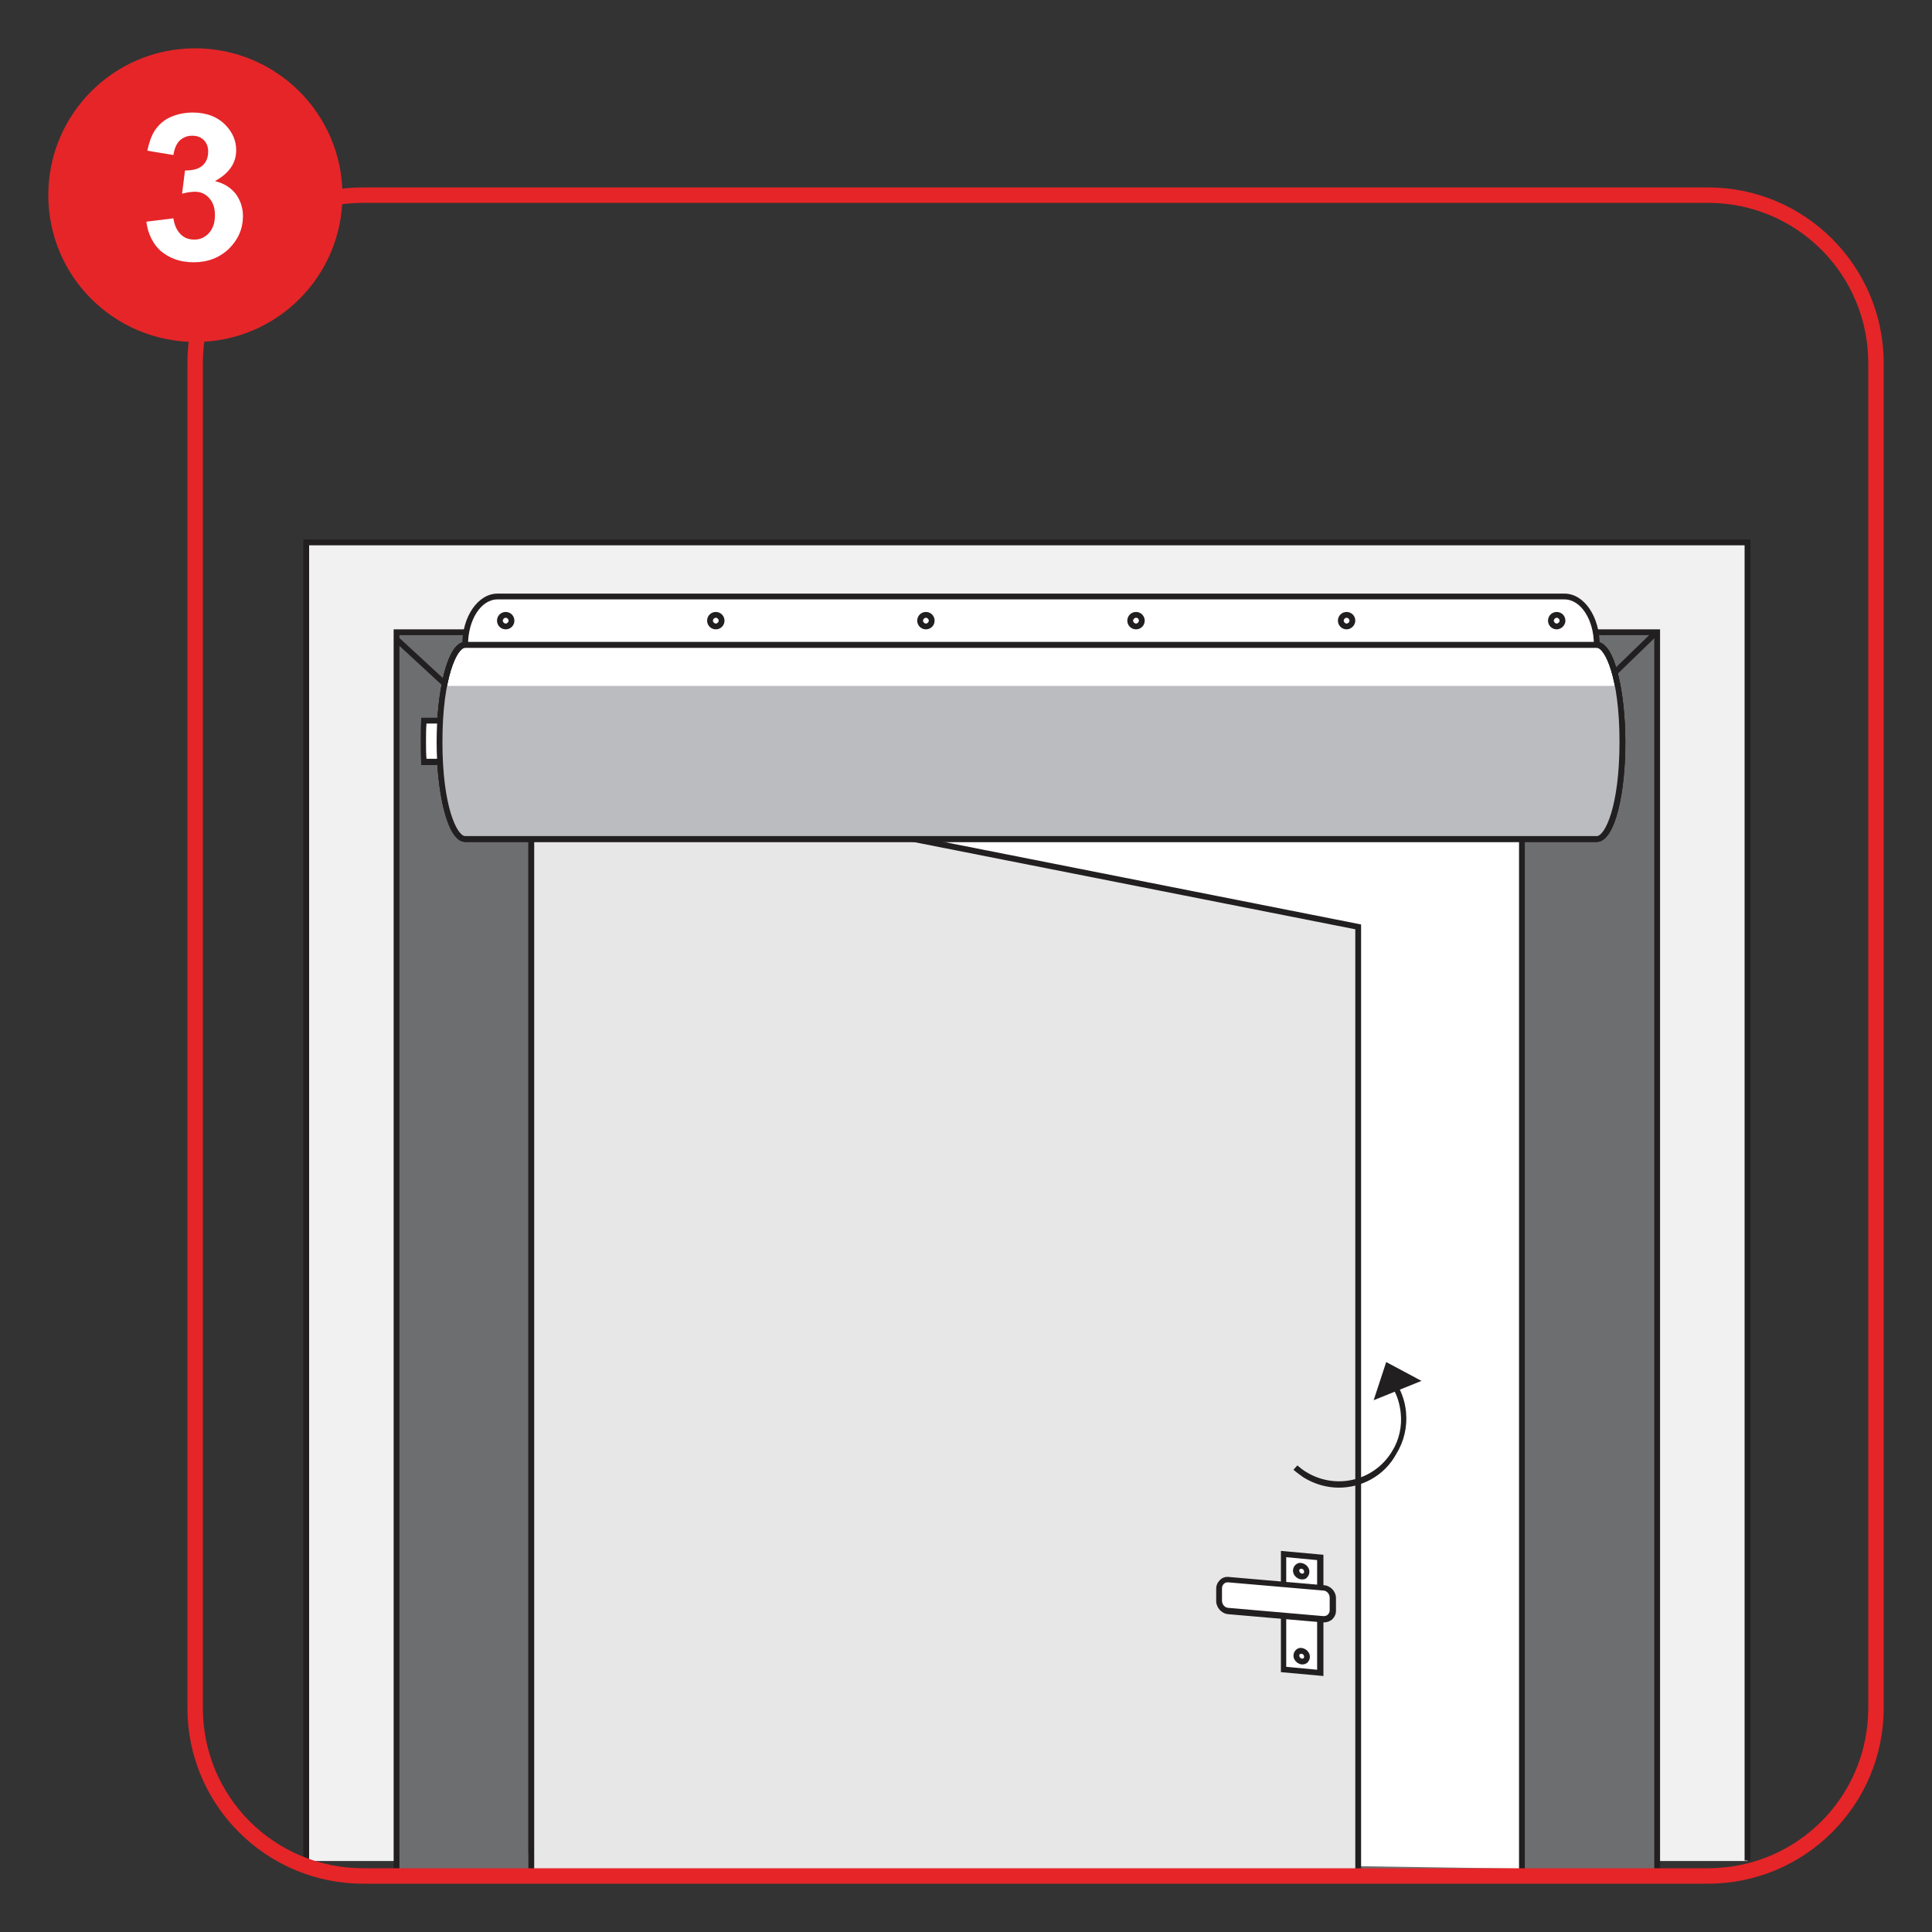 <?xml version="1.0" encoding="UTF-8"?>
<!-- Generator: Adobe Illustrator 27.6.1, SVG Export Plug-In . SVG Version: 6.00 Build 0)  -->
<svg xmlns="http://www.w3.org/2000/svg" xmlns:xlink="http://www.w3.org/1999/xlink" version="1.1" id="Laag_1" x="0px" y="0px" viewBox="0 0 400 400" style="enable-background:new 0 0 400 400;" xml:space="preserve">
<rect x="0" y="0" width="400" height="400" fill="#333333" stroke="none"/>
<style type="text/css">
	.st0{fill:#F1F1F2;}
	.st1{fill:#221F20;}
	.st2{fill:#6D6E70;}
	.st3{fill:#FFFFFF;}
	.st4{fill:#E7E7E8;}
	.st5{fill:#BBBCC0;}
	.st6{fill:#E52528;}
</style>
<g>
	<rect x="63.4" y="112.3" class="st0" width="298.4" height="273"></rect>
</g>
<g>
	<polygon class="st1" points="362.4,385.2 361.2,385.2 361.2,112.9 64,112.9 64,385.2 62.8,385.2 62.8,111.7 362.4,111.7  "></polygon>
</g>
<g>
	<polyline class="st2" points="343.1,388.4 343.1,130.9 82.1,130.9 82.1,388.4  "></polyline>
</g>
<g>
	<polygon class="st1" points="343.7,388.4 342.5,388.4 342.5,131.5 82.7,131.5 82.7,388.4 81.5,388.4 81.5,130.3 343.7,130.3  "></polygon>
</g>
<g>
	<polyline class="st3" points="315.1,386.9 315.1,158 110,158 110,383.7  "></polyline>
</g>
<g>
	<polygon class="st1" points="315.7,386.9 314.5,386.9 314.5,158.6 110.6,158.6 110.6,383.7 109.4,383.7 109.4,157.4 315.7,157.4     "></polygon>
</g>
<g>
	
		<rect x="95.4" y="126.1" transform="matrix(0.678 -0.735 0.735 0.678 -75.786 117.313)" class="st1" width="1.2" height="38.1"></rect>
</g>
<g>
	<rect x="309.6" y="143.9" transform="matrix(0.718 -0.696 0.696 0.718 -7.834 269.67)" class="st1" width="39" height="1.2"></rect>
</g>
<g>
	<polyline class="st4" points="281.2,388.4 281.2,191.9 110,158 110,388.4  "></polyline>
</g>
<g>
	<polygon class="st1" points="281.8,388.4 280.6,388.4 280.6,192.4 110.6,158.8 110.6,388.4 109.4,388.4 109.4,157.3 281.8,191.4     "></polygon>
</g>
<g>
	<path class="st3" d="M330.6,133.5H96.3c-2.9,0-5.3,9-5.3,20.1s2.4,20.1,5.3,20.1h234.3c2.9,0,5.3-9,5.3-20.1   S333.6,133.5,330.6,133.5"></path>
</g>
<g>
	<path class="st1" d="M330.6,174.3H96.3c-3.8,0-5.9-10.7-5.9-20.7s2.1-20.7,5.9-20.7h234.3c3.8,0,5.9,10.7,5.9,20.7   S334.5,174.3,330.6,174.3z M96.3,134.1c-1.6,0-4.7,5.9-4.7,19.5s3.1,19.5,4.7,19.5h234.3c1.6,0,4.7-5.9,4.7-19.5   s-3.1-19.5-4.7-19.5H96.3z"></path>
</g>
<g>
	<path class="st1" d="M330.6,174.3H96.3c-3.8,0-5.9-10.7-5.9-20.7s2.1-20.7,5.9-20.7h234.3c3.8,0,5.9,10.7,5.9,20.7   S334.5,174.3,330.6,174.3z M96.3,134.1c-1.6,0-4.7,5.9-4.7,19.5s3.1,19.5,4.7,19.5h234.3c1.6,0,4.7-5.9,4.7-19.5   s-3.1-19.5-4.7-19.5H96.3z"></path>
</g>
<g>
	<path class="st5" d="M92,142c-0.6,3.3-1,7.3-1,11.6c0,11.1,2.4,20.1,5.3,20.1h234.3c2.9,0,5.3-9,5.3-20.1c0-4.3-0.4-8.4-1-11.6"></path>
</g>
<g>
	<path class="st3" d="M96.3,133.5c0-5.5,3-10,6.7-10h220.9c3.7,0,6.7,4.5,6.7,10"></path>
</g>
<g>
	<path class="st1" d="M331.2,133.5H330c0-5.2-2.7-9.4-6.1-9.4H103c-3.4,0-6.1,4.2-6.1,9.4h-1.2c0-5.9,3.3-10.6,7.3-10.6h220.9   C328,122.9,331.2,127.7,331.2,133.5z"></path>
</g>
<g>
	<path class="st3" d="M91.1,157.8h-3.3c-0.1-1.3-0.1-2.7-0.1-4.2s0-2.9,0.1-4.3h3.3"></path>
</g>
<g>
	<path class="st1" d="M91.1,158.4h-3.9v-0.6c-0.1-1.4-0.1-2.8-0.1-4.2c0-1.5,0-3,0.1-4.4v-0.6h3.9v1.2h-2.8   c-0.1,1.2-0.1,2.5-0.1,3.7s0,2.4,0.1,3.6h2.8V158.4z"></path>
</g>
<g>
	<path class="st1" d="M104.7,130.3c-1,0-1.8-0.8-1.8-1.8c0-1,0.8-1.8,1.8-1.8s1.8,0.8,1.8,1.8C106.5,129.5,105.7,130.3,104.7,130.3z    M104.7,127.9c-0.3,0-0.6,0.3-0.6,0.6s0.3,0.6,0.6,0.6c0.3,0,0.6-0.3,0.6-0.6S105,127.9,104.7,127.9z"></path>
</g>
<g>
	<path class="st1" d="M322.3,130.3c-1,0-1.8-0.8-1.8-1.8c0-1,0.8-1.8,1.8-1.8s1.8,0.8,1.8,1.8C324.1,129.5,323.2,130.3,322.3,130.3z    M322.3,127.9c-0.3,0-0.6,0.3-0.6,0.6s0.3,0.6,0.6,0.6c0.3,0,0.6-0.3,0.6-0.6S322.6,127.9,322.3,127.9z"></path>
</g>
<g>
	<path class="st1" d="M191.7,130.3c-1,0-1.8-0.8-1.8-1.8c0-1,0.8-1.8,1.8-1.8s1.8,0.8,1.8,1.8C193.5,129.5,192.7,130.3,191.7,130.3z    M191.7,127.9c-0.3,0-0.6,0.3-0.6,0.6s0.3,0.6,0.6,0.6s0.6-0.3,0.6-0.6S192,127.9,191.7,127.9z"></path>
</g>
<g>
	<path class="st1" d="M278.8,130.3c-1,0-1.8-0.8-1.8-1.8c0-1,0.8-1.8,1.8-1.8s1.8,0.8,1.8,1.8C280.6,129.5,279.7,130.3,278.8,130.3z    M278.8,127.9c-0.3,0-0.6,0.3-0.6,0.6s0.3,0.6,0.6,0.6c0.3,0,0.6-0.3,0.6-0.6S279.1,127.9,278.8,127.9z"></path>
</g>
<g>
	<path class="st1" d="M148.2,130.3c-1,0-1.8-0.8-1.8-1.8c0-1,0.8-1.8,1.8-1.8s1.8,0.8,1.8,1.8C150,129.5,149.2,130.3,148.2,130.3z    M148.2,127.9c-0.3,0-0.6,0.3-0.6,0.6s0.3,0.6,0.6,0.6s0.6-0.3,0.6-0.6S148.5,127.9,148.2,127.9z"></path>
</g>
<g>
	<path class="st1" d="M235.2,130.3c-1,0-1.8-0.8-1.8-1.8c0-1,0.8-1.8,1.8-1.8s1.8,0.8,1.8,1.8C237,129.5,236.2,130.3,235.2,130.3z    M235.2,127.9c-0.3,0-0.6,0.3-0.6,0.6s0.3,0.6,0.6,0.6s0.6-0.3,0.6-0.6S235.6,127.9,235.2,127.9z"></path>
</g>
<g>
	<path class="st1" d="M330.6,174.3H96.3c-3.8,0-5.9-10.7-5.9-20.7s2.1-20.7,5.9-20.7h234.3c3.8,0,5.9,10.7,5.9,20.7   C336.6,163.6,334.5,174.3,330.6,174.3z M96.3,134.1c-1.6,0-4.7,5.9-4.7,19.5s3.1,19.5,4.7,19.5h234.3c1.6,0,4.7-5.9,4.7-19.5   s-3.1-19.5-4.7-19.5H96.3z"></path>
</g>
<g>
	<path class="st6" d="M388.4,353.6h1.6c0,20.1-16.3,36.4-36.4,36.4H75.2c-20.1,0-36.4-16.3-36.4-36.4V75.2   c0-20.1,16.3-36.4,36.4-36.4h278.4c20.1,0,36.4,16.3,36.4,36.4v278.4h-3.2V75.2c0-9.2-3.7-17.5-9.7-23.5S362.8,42,353.6,42H75.2   c-9.2,0-17.5,3.7-23.5,9.7S42,66,42,75.2v278.4c0,9.2,3.7,17.5,9.7,23.5s14.3,9.7,23.5,9.7h278.4c9.2,0,17.5-3.7,23.5-9.7   s9.7-14.3,9.7-23.5L388.4,353.6"></path>
</g>
<g>
	<path class="st6" d="M70.9,40.4c0,16.8-13.6,30.4-30.4,30.4S10,57.3,10,40.4C10,23.6,23.6,10,40.4,10S70.9,23.6,70.9,40.4"></path>
</g>
<g>
	<path class="st1" d="M277.2,308c-2.5,0-5-0.7-7.3-2.1c-0.7-0.5-1.4-1-2.1-1.6l0.8-0.9c0.6,0.5,1.2,1,1.9,1.4   c6.1,3.7,14,1.8,17.7-4.3c1.5-2.4,2.1-5.2,1.8-8c-0.2-1.8-0.7-3.6-1.7-5.2l1-0.6c1,1.8,1.6,3.6,1.8,5.6c0.3,3.1-0.4,6.1-2,8.7   C286.6,305.6,281.9,308,277.2,308z"></path>
</g>
<g>
	<polyline class="st1" points="284.4,289.9 287,282 294.3,285.9  "></polyline>
</g>
<g>
	<polyline class="st3" points="273.4,346.3 265.7,345.6 265.7,321.8 273.4,322.4  "></polyline>
</g>
<g>
	<path class="st1" d="M274,347l-8.8-0.8v-25.1l8.8,0.8V347z M266.3,345.1l6.4,0.6V323l-6.4-0.6V345.1z"></path>
</g>
<g>
	<path class="st3" d="M275.9,333.5c0,1.1-0.9,1.9-2,1.8l-19.6-1.7c-1.1-0.1-2-1.1-2-2.1v-2.6c0-1.1,0.9-1.9,2-1.8l19.6,1.7   c1.1,0.1,2,1.1,2,2.1"></path>
</g>
<g>
	<path class="st1" d="M274.1,335.9c-0.1,0-0.2,0-0.2,0l-19.6-1.7c-1.4-0.1-2.5-1.4-2.5-2.7v-2.6c0-0.7,0.3-1.3,0.8-1.8   s1.2-0.7,1.9-0.6l19.6,1.7c1.4,0.1,2.5,1.3,2.5,2.7v2.6c0,0.7-0.3,1.3-0.8,1.8C275.3,335.7,274.7,335.9,274.1,335.9z M254.2,327.6   c-0.3,0-0.6,0.1-0.8,0.3c-0.2,0.2-0.4,0.5-0.4,0.9v2.6c0,0.8,0.6,1.5,1.4,1.5l19.6,1.7c0.4,0,0.7-0.1,0.9-0.3   c0.2-0.2,0.4-0.5,0.4-0.9v-2.6c0-0.8-0.6-1.5-1.4-1.5L254.2,327.6C254.2,327.6,254.2,327.6,254.2,327.6z"></path>
</g>
<g>
	<path class="st1" d="M269.6,327c-0.1,0-0.1,0-0.2,0c-0.9-0.1-1.7-0.9-1.7-1.8c0-0.5,0.2-0.9,0.5-1.2c0.3-0.3,0.8-0.5,1.2-0.4   c0.9,0.1,1.7,0.9,1.7,1.8c0,0.5-0.2,0.9-0.5,1.2C270.4,326.9,270,327,269.6,327z M269.4,324.8c-0.1,0-0.2,0-0.3,0.1   c-0.1,0.1-0.1,0.2-0.1,0.3c0,0.3,0.3,0.6,0.6,0.6c0.1,0,0.2,0,0.3-0.1c0.1-0.1,0.1-0.2,0.1-0.3C270,325.1,269.8,324.8,269.4,324.8   C269.5,324.8,269.5,324.8,269.4,324.8z"></path>
</g>
<g>
	<path class="st1" d="M269.6,344.6h-0.1c-0.9-0.1-1.7-0.9-1.7-1.8c0-0.5,0.2-0.9,0.5-1.2c0.3-0.3,0.8-0.5,1.2-0.4   c0.9,0.1,1.7,0.9,1.7,1.8c0,0.5-0.2,0.9-0.5,1.2C270.4,344.5,270,344.6,269.6,344.6z M269.4,342.4c-0.1,0-0.2,0-0.3,0.1   c-0.1,0.1-0.1,0.2-0.1,0.3c0,0.3,0.3,0.6,0.6,0.6c0.1,0,0.2,0,0.3-0.1c0.1-0.1,0.1-0.2,0.1-0.3C270,342.7,269.8,342.4,269.4,342.4   C269.5,342.4,269.5,342.4,269.4,342.4z"></path>
</g>
<g>
	<path class="st3" d="M30.3,45.9l5.6-0.7c0.2,1.4,0.7,2.5,1.5,3.3c0.8,0.8,1.7,1.1,2.9,1.1c1.2,0,2.2-0.5,3-1.4   c0.8-0.9,1.2-2.1,1.2-3.7c0-1.5-0.4-2.6-1.2-3.5c-0.8-0.9-1.8-1.3-2.9-1.3c-0.7,0-1.6,0.1-2.7,0.4l0.6-4.8c1.6,0,2.8-0.3,3.6-1   s1.2-1.7,1.2-2.9c0-1-0.3-1.8-0.9-2.4c-0.6-0.6-1.4-0.9-2.4-0.9c-1,0-1.8,0.3-2.6,1c-0.7,0.7-1.1,1.7-1.3,3l-5.4-0.9   c0.4-1.8,0.9-3.3,1.7-4.4c0.8-1.1,1.8-2,3.2-2.6s2.9-0.9,4.5-0.9c2.9,0,5.2,0.9,6.9,2.7c1.4,1.5,2.1,3.2,2.1,5.1   c0,2.7-1.5,4.8-4.4,6.4c1.7,0.4,3.1,1.2,4.2,2.5c1,1.3,1.6,2.9,1.6,4.7c0,2.7-1,4.9-2.9,6.8c-2,1.9-4.4,2.8-7.3,2.8   c-2.8,0-5-0.8-6.9-2.4C31.7,50.5,30.6,48.4,30.3,45.9z"></path>
</g>
</svg>
